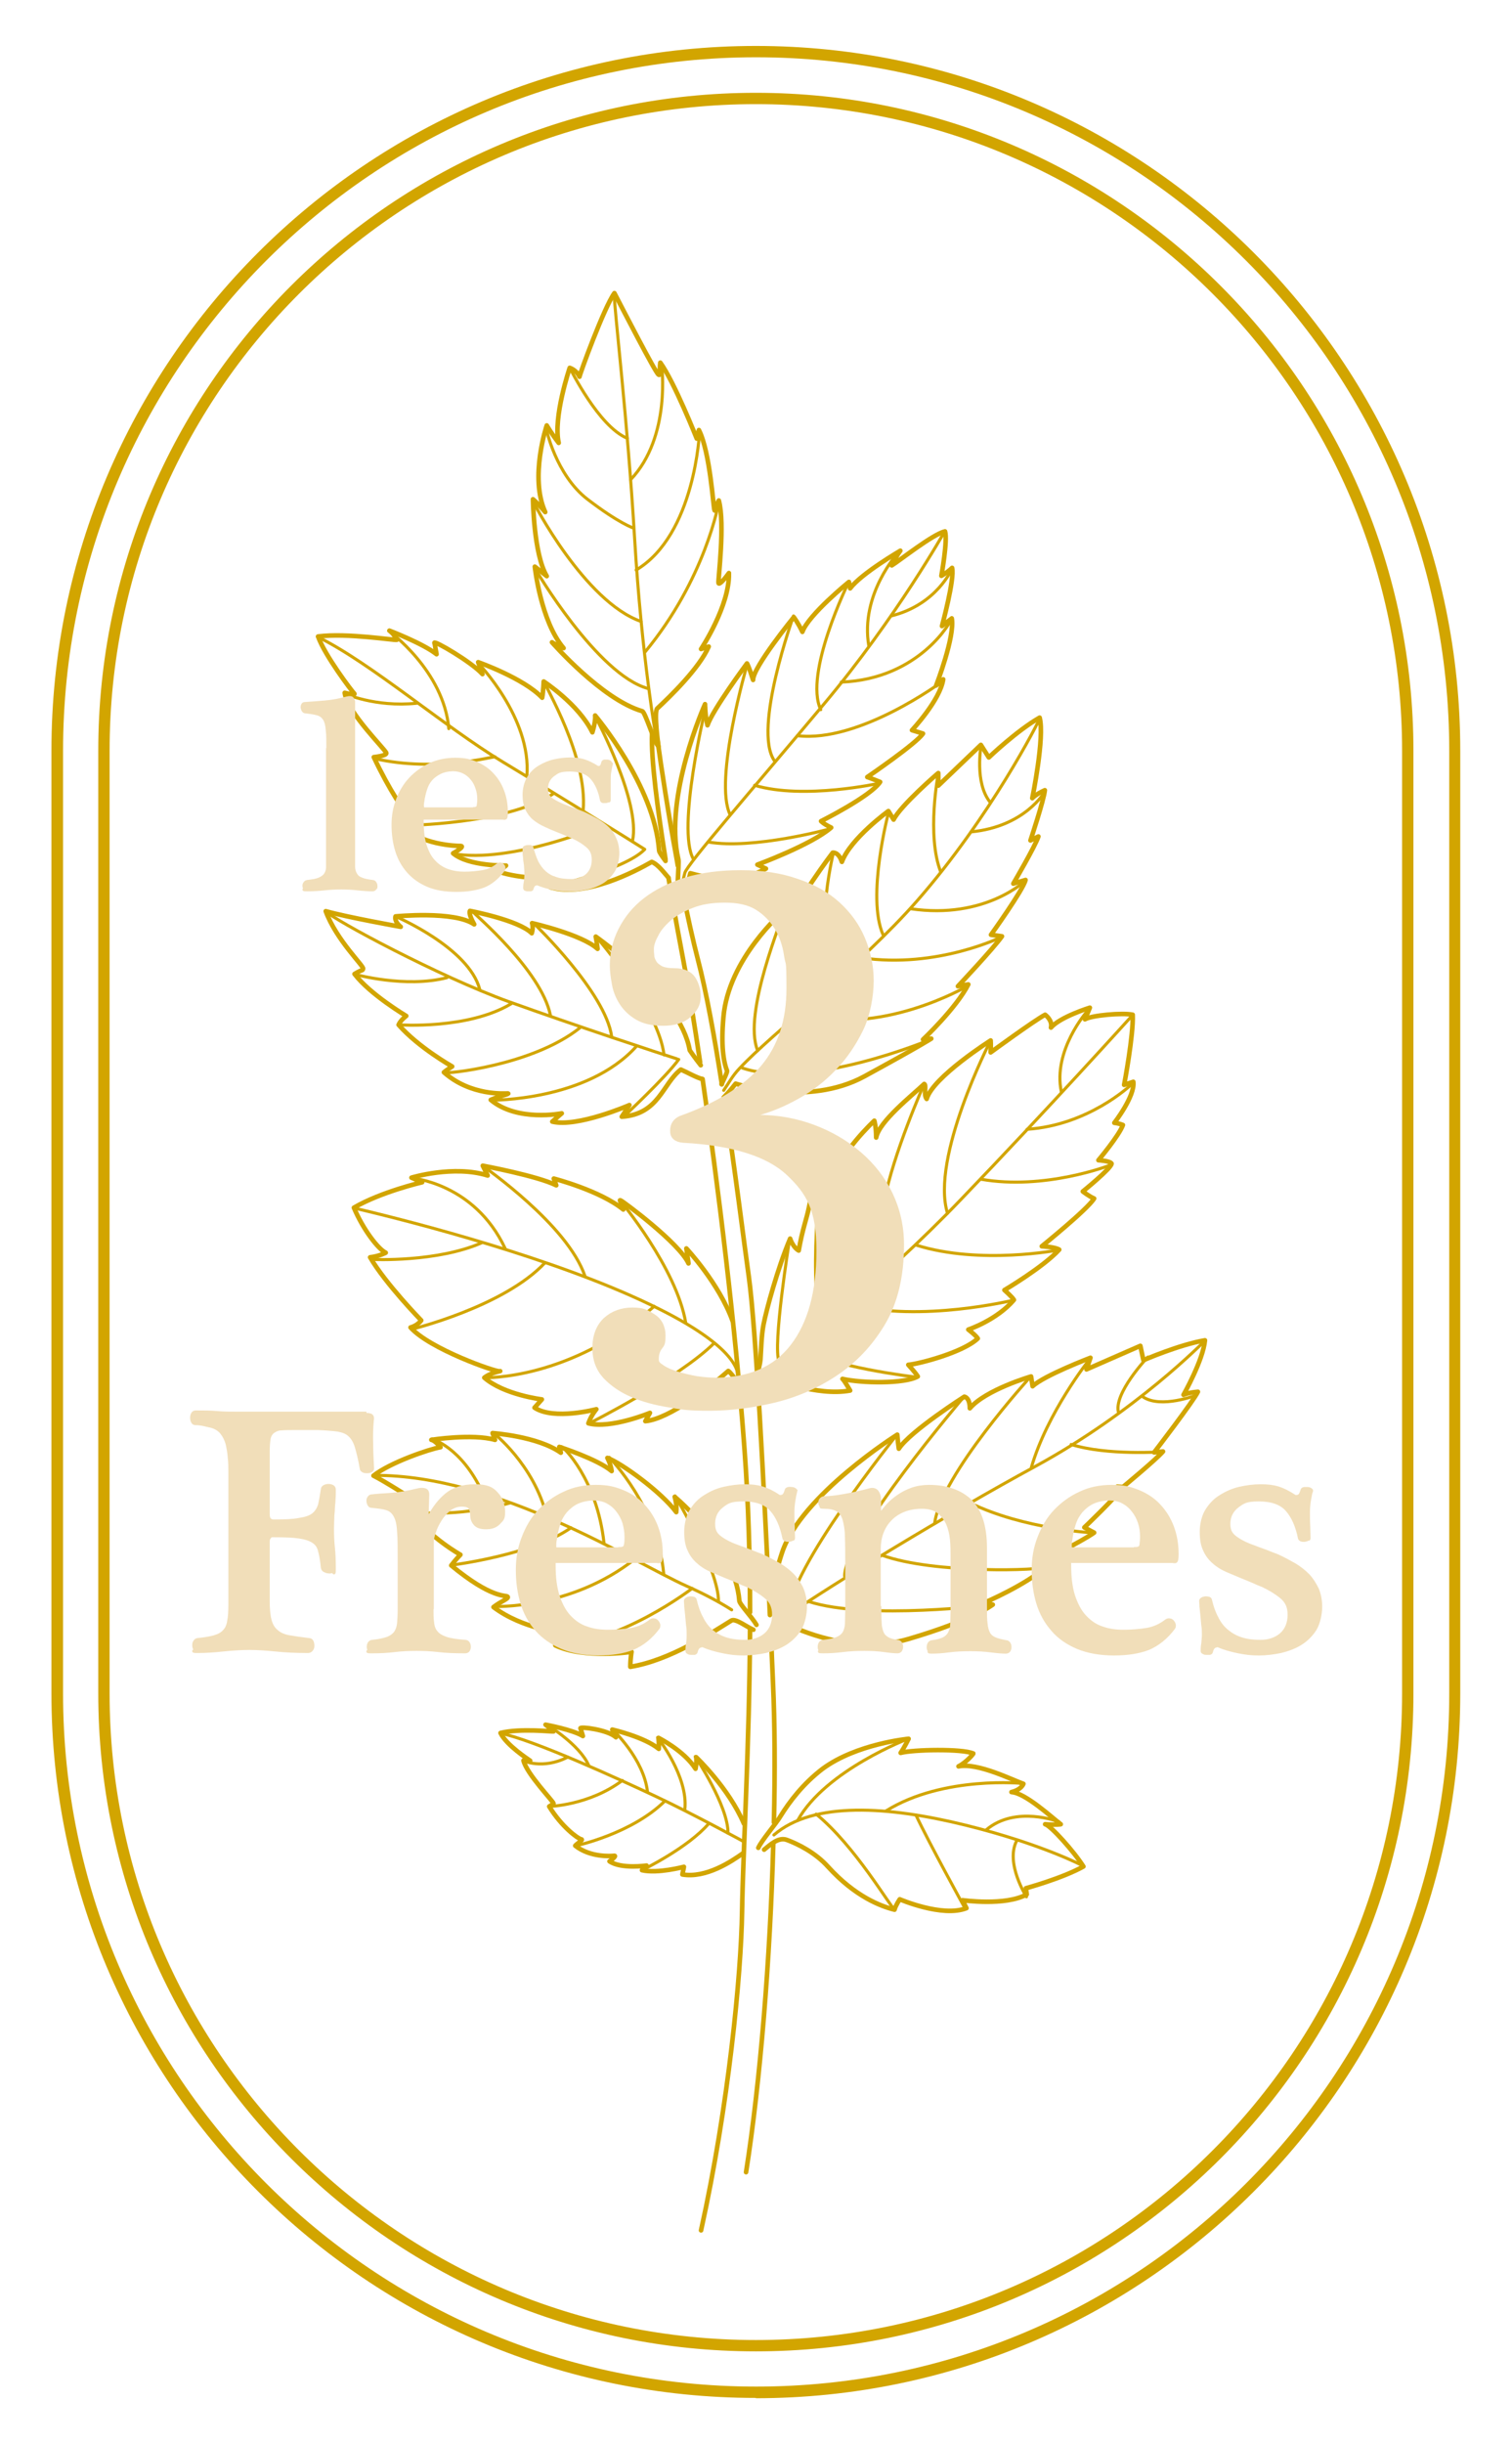 <?xml version="1.0" encoding="UTF-8"?><svg id="Calque_1" xmlns="http://www.w3.org/2000/svg" viewBox="0 0 493.9 797.9"><path d="M246.9,782.9c-126.9,0-230.1-103.2-230.1-230.1V245.1C16.8,118.2,120.1,15,246.9,15s230.1,103.2,230.1,230.1v307.8c0,126.9-103.2,230.1-230.1,230.1ZM246.9,18.7C122.1,18.7,20.6,120.3,20.6,245.1v307.8c0,124.8,101.5,226.3,226.4,226.3s226.4-101.5,226.4-226.3V245.1c0-124.8-101.5-226.4-226.4-226.4ZM246.9,767.7c-118.5,0-214.8-96.4-214.8-214.8V245.1c0-118.5,96.4-214.8,214.8-214.8s214.8,96.4,214.8,214.8v307.8c0,118.5-96.4,214.8-214.8,214.8ZM246.9,34c-116.4,0-211.1,94.7-211.1,211.1v307.8c0,116.4,94.7,211.1,211.1,211.1s211.1-94.7,211.1-211.1V245.1c0-116.4-94.7-211.1-211.1-211.1Z" fill="#d2a500"/><path d="M218.4,286.6c-1.3-1.4-3.3-4.3-5.5-5.2-5.6,3.2-21.5,11.6-33.1,8.3.7-1.9.8-2.9.8-2.9,0,0-10.4.3-17.7-2.2l2.4-2s-12.2.3-17.3-4c.9-.5,3.9-2.3,2.5-2.4-1.5,0-13.2-.3-19.6-6.9,1.2-1,4.5-2.4,3.1-2.7-1.4-.4-7-9-11.9-19.4,0,0,4.1-.4,4.1-1.3,0-.9-12.8-13.3-13.6-19.7,1,.3,3.7.8,3.1.2-.6-.5-9.7-12.5-11.8-18.6,9.6-1.2,24.9,1.3,25.7,1.1-1-2.1-2.4-3-2.4-3,0,0,11,4.2,15.4,7.7-.7-3.7-.4-2.7-.7-3.7-.3-1,12.1,6.2,15.7,10.2l-1.4-3.9s14.8,5.2,20.9,11.6c.4-2.3.5-5.3.5-5.3,0,0,11.4,7.4,15.9,16.6,1.2-4,.9-5.5.9-5.5,0,0,19.4,22.9,20.9,44.1,0,.5,1,1.9,2.1,3.4" fill="none" stroke="#d2a500" stroke-linecap="round" stroke-linejoin="round" stroke-width="1.5"/><path d="M242.8,605c-3.9,2.8-12.2,8.3-19.9,7,.3-1.3.5-2.5.5-2.5,0,0-8.6,2.3-13.7,1.1l1.5-1.5s-8.3,1.2-12.1-1.4c.6-.4,2.5-1.9,1.5-1.8-1,.1-7.8.6-12.7-3.3.7-.8,2.9-2,1.9-2.1-1-.2-6.3-4-10.4-10.7,1.4-1,1.4-.4,1.4-1,0-.6-8.8-9.7-9.8-14,.7,0,2.6.2,2.1,0-.4-.3-7.7-5-9.6-9,6.5-1.6,16.8-.4,17.3-.5-.9-.9-2.6-2.2-2.6-2.2,0,0,8.8,1.6,12.2,3.7-.8-2.5-.5-1.8-.8-2.5-.3-.7,8.9.4,11.6,2.9l-1.2-2.5s10.5,2.4,15.2,6.3c.1-1.6-.1-3.6-.1-3.6,0,0,8.4,4.2,12.1,10.1.5-2.8.2-3.8.2-3.8,0,0,10.6,10,15.6,21.7" fill="none" stroke="#d2a500" stroke-linecap="round" stroke-linejoin="round" stroke-width="1.5"/><path d="M252.3,536.3c1.3-1.7,3-3.8,5-5.9,6.7,3.2,23.2,9.5,39.5,4.7,21.1-6.2,27.5-11.2,27.5-11.2l-2.6-.7s13.8-5.9,20.1-11.8l-3.5-.6s15.1-7.5,19.1-10.4l-3.2-1.7s10.8-10.3,12.6-13.2c-4.1-.3,0,0,0,0,0,0,11-9.1,13.1-11.6l-2.9.3s12.9-16.8,14.3-19.8c-3.4.3-4.7,1-4.7,1,0,0,6.4-11.3,7-17.8-8.4,1.4-20.1,6.5-20.1,6.5l-1-4.7c-3.2,1.4-17.6,7.7-17.6,7.7l1.3-3.8s-15.2,5.8-18.9,9.3l-.5-3.2s-14.8,4.3-20,10.4c0-3.6-1.8-3.8-1.8-3.8,0,0-17.7,11.3-21.4,17-.4-2.9-.5-4.6-.5-4.6,0,0-31.3,19.7-37.6,38.4-3.3,9.9-3.5,15.5-2.9,18.5-.2.4-.5,1-.8,1.6" fill="none" stroke="#d2a500" stroke-linecap="round" stroke-linejoin="round" stroke-width="1.5"/><path d="M236.4,358.3c1.9-1.9,3.9-4.5,3.9-4.5,0,0,23.4,7.8,42.1-2.4,18.7-10.2,21.8-12.3,21.8-12.3l-2.7.3s10.9-10.3,14.8-18l-3.4.6s11.5-12.2,14.4-16.3l-3.6-.5s10.5-14.6,11.3-17.9l-4,1.2s7.2-12.3,8.2-15.4l-2.6,1.3s4.4-13.2,4.7-16.4c-3.1,1.4-4.1,2.6-4.1,2.6,0,0,4.1-19.9,2.4-26.3-7.4,4.2-16.6,13-16.6,13l-2.6-4.1c-2.5,2.4-13.9,13.3-13.9,13.3v-4.1c-.1,0-12.4,10.7-14.6,15.2l-1.7-2.8s-12.4,9-15.2,16.6c-1.1-3.4-3-3-3-3,0,0-12.7,16.7-14.2,23.3-1.3-2.6-2-4.1-2-4.1,0,0-17.9,15.3-19.5,34.6-.8,9.1,0,14.4,1.2,17.4.1.4-.8,2.3-1.8,4.4" fill="none" stroke="#d2a500" stroke-linecap="round" stroke-linejoin="round" stroke-width="1.5"/><path d="M249.6,603.9c1.9-1.5,4.6-4.2,7.4-3.2,3.5,1.3,9.3,4.1,13.5,8.8,8.9,9.8,17.3,12.9,21.7,14,.3-1.3,1.7-3.4,1.7-3.4,0,0,13.9,6,21.8,2.9l-1.3-2.6s14,2,21-1.9l-.3-2s11.8-3.2,18.8-7.1c-3-4.8-10.7-13.4-12.5-13.8,3.3.3,5.1,0,5.1,0-2.8-2.1-11.5-10.2-16.1-10.5,3.3-.8,3.9-2.7,3.9-2.7-3.3-1.1-14.9-7-21.2-5.7,2.6-1.3,5.2-4.4,4.8-4.2-3.6-1.6-19.6-1.3-23.7-.2,1.3-1.9,2.6-4.6,2.6-4.6,0,0-17,1.6-28.1,9.8-6.3,4.8-10.8,10.7-13.7,15.4-1.6,2.7-6.1,7.8-7.3,10.4" fill="none" stroke="#d2a500" stroke-linecap="round" stroke-linejoin="round" stroke-width="1.5"/><path d="M240.9,451.2c-1.1-1.5-2.2-3-3-3.6-5.8,5.2-19.3,15.7-27.1,16.4l1.5-2.7s-12.8,5.3-20.1,3.4c1-2.8,2.6-4.6,2.6-4.6,0,0-13.8,3.7-20.2-.5l2.4-2.7s-12.4-1.5-18.8-7.1c2.1-1.7,6.1-2.3,5-2.1-1.2.3-22.9-7.3-29.1-14.3,2.3-.6,3.5-2.3,3.5-2.3,0,0-11.7-12-16.7-20.6,3.2-.4,5.1-1.5,5.1-1.5-2.5-1.2-7.4-7.6-10.4-14.7,8.9-5.2,22.3-8.3,22.3-8.3l-3.5-1.5s13.8-4.2,24.9-.7l-1.6-3.2s17.8,3.3,24,6.4l-.8-2.2s15.1,3.9,22.7,10.1c-.9-3-1.4-3.1-.9-3,.5.1,19.2,13.9,22.2,20.6l-.7-4.9s10.7,11.4,15.1,23.7" fill="none" stroke="#d2a500" stroke-linecap="round" stroke-linejoin="round" stroke-width="1.5"/><path d="M245,531.9c-.2,38.1-2.3,72.6-2.6,92.2-.3,20.6-4.4,63.4-13.4,104.1" fill="none" stroke="#d2a500" stroke-linecap="round" stroke-linejoin="round" stroke-width="1.5"/><path d="M229.5,352.3c4.9,33.5,10.8,81.3,13.7,121,1.3,17.7,1.8,35.7,1.8,53.1" fill="none" stroke="#d2a500" stroke-linecap="round" stroke-linejoin="round" stroke-width="1.5"/><path d="M218.4,286.8c1.9,11.5,4,22.4,5.4,29.9,1.2,6.3,2.9,16.8,4.9,30.1" fill="none" stroke="#d2a500" stroke-linecap="round" stroke-linejoin="round" stroke-width="1.5"/><path d="M213,239.5c-.4,8.2,1.8,24.7,4.4,41.1" fill="none" stroke="#d2a500" stroke-linecap="round" stroke-linejoin="round" stroke-width="1.5"/><path d="M221.4,282.6c-.1-.6-.2-1.2-.3-1.8-2.8-15.3-5.1-30.1-6.3-39" fill="none" stroke="#d2a500" stroke-linecap="round" stroke-linejoin="round" stroke-width="1.5"/><path d="M235.8,354c-2.4-15.4-5.1-30.3-7.8-40.6-1.7-6.6-3.4-14.2-4.9-21.9" fill="none" stroke="#d2a500" stroke-linecap="round" stroke-linejoin="round" stroke-width="1.5"/><path d="M251.5,527.3c-2-42.9-4.6-93.8-6.9-110.5-1.6-11.3-4.5-35.1-8.1-58.4" fill="none" stroke="#d2a500" stroke-linecap="round" stroke-linejoin="round" stroke-width="1.5"/><path d="M252.8,595c.4-16.5.3-32.2-.3-45.7-.2-3.7-.3-7.6-.5-11.6" fill="none" stroke="#d2a500" stroke-linecap="round" stroke-linejoin="round" stroke-width="1.5"/><path d="M243.7,709.2c4.6-29.1,7.9-69.8,8.9-107.3" fill="none" stroke="#d2a500" stroke-linecap="round" stroke-linejoin="round" stroke-width="1.5"/><path d="M229.4,352.3c-2-.5-4.9-2.2-7-3.1-6,4.6-7.1,14.6-19.3,15.4l2.5-3.8s-17,7.4-25.2,5.4c1.9-1.7,3.1-2.7,3.1-2.7,0,0-14.5,2.9-23.2-4.4,2.6-1.2,6.5-2,5.6-2.1-.9,0-12.1.9-20.9-6.9.8-.7,2.7-1.9,2.7-1.9,0,0-11-6.2-17.5-13.6.6-1.5,2.5-2.9,2.5-2.9,0,0-11.8-7-16.9-13.7,2.8-1.7,2.5-.9,2.8-1.7.4-.8-8.7-9.3-12.2-18.8,7.1,2,24.5,5.1,24.5,5.1-2.3-1.9-1.7-3.4-1.7-3.4,0,0,19.2-1.9,25.7,2.6-2-3.5-1.4-4.4-1.4-4.4,0,0,15.9,3,20.2,7.3.6-2.1.1-3.3.1-3.3,0,0,16.3,3.7,21.4,8.4-.3-2.5-.6-4-.6-4,0,0,27.6,19.2,30.7,37.1,0,0,1.6,2.4,3.6,4.9" fill="none" stroke="#d2a500" stroke-linecap="round" stroke-linejoin="round" stroke-width="1.5"/><path d="M221.8,293.2c1.6,1,3.7-8.1,3.7-8.1,4.8,1.4,15.6,3.6,24.7-1.5l-2.8-1.3s17.7-6.5,24.1-12.1c-2.5-1.2-3.3-2.1-3.3-2.1,0,0,16.2-8.1,19.3-12.8-2.7-1.1-4.2-1.6-4.2-1.6,0,0,16-10.9,18.2-14.2l-3.6-1.1s9.2-9.8,10.2-16.6l-2.3,2s6.2-16,5.1-21.9l-3.2,2.5s4.2-15.4,3.3-19c-1.5,1.5-3.5,2.6-3.5,2.6,0,0,2.1-11.5,1.2-14.5-3.9.8-15.2,9.8-17.4,11.1,1.6-3.3,2.8-4.8,2.8-4.8,0,0-12.7,7.4-16.4,12.3l-.4-2.1s-13.2,10.7-15.2,16.3c-1.3-2.8-2.8-4.8-2.8-4.8,0,0-13.4,16.4-13.3,20.5-1.4-4.5-2-5.4-2-5.4,0,0-11.2,15.1-12.9,20.2-.8-3.4-.8-6.9-.8-6.9,0,0-13.6,30.2-8.7,50.7.3,1.4-.8,12.5.1,13Z" fill="none" stroke="#d2a500" stroke-linecap="round" stroke-linejoin="round" stroke-width="1.5"/><path d="M215.1,243.8s-1.6-11.5-.4-12.5c4.1-3.8,13.8-13.2,16.8-20.2l-2.5.8s9.4-14.1,9.1-24.8c-1.8,2.5-3.3,4-3.4,3.2-.2-.8,2.2-19.3.1-26.9-1,1.8-1,3.8-1.4,3.2-.4-.7-1.4-18.9-5.1-26.2l-.7,2.8s-7.3-18.4-11.9-24.8c-.4,2.3.3,4.5-.6,3.9-1-.6-11.8-21.6-14.4-26.6-3.4,4.7-11.3,26.4-11.4,27.3-1.1-2.3-3.2-2.9-3.2-2.9,0,0-5.5,16.2-3.6,24.5-2.4-3.1-3.9-5.7-3.9-5.7,0,0-5.7,16.9-.5,28.3-2.7-3.2-4-4.2-4-4.2,0,0,.2,17.9,4.5,25.1l-3.9-3.1s1.9,17.8,9.4,26.6c-1.4-.4-3.8-1.9-3.8-1.9,0,0,16.3,18.7,29.5,22.5,1,.3,4.3,11.3,5.3,11.4Z" fill="none" stroke="#d2a500" stroke-linecap="round" stroke-linejoin="round" stroke-width="1.5"/><path d="M246.1,532.1c-2.2-.9-5.8-3.8-7.2-3-6.3,3.9-20,13-33,15.1,0-2.7.4-4.9.4-4.9,0,0-15.4,2.4-24.9-2.1,1.2-2.9,2.4-4.1,2.4-4.1,0,0-13.1-1.2-22.6-8.4,2.4-1.9,5.2-2.8,4.6-3.4-.6-.6-5.1.8-18.4-10.2,1.4-1.9,3-3.5,3-3.5,0,0-9.9-5.5-16.1-13.8.8-2,2.7-2.9,2.7-2.9,0,0-11.1-7.2-15-9.1,5.4-4.3,18.3-8.7,21.9-9.3-2-2.4-3-2.4-3-2.4,0,0,13.4-2.1,20.8,0l-.8-2.2s14.7,1,22.3,6.4l-.5-1.9s12.5,4,17.1,7.9c-.3-2.3-1.4-4.3-1.4-4.3,4.5,1.6,17.6,11.1,22.5,17.7.3-2.4-.5-5-.5-5,0,0,19.7,16.2,21.1,33.9,0,1.1,4.1,5.3,5.6,7.9" fill="none" stroke="#d2a500" stroke-linecap="round" stroke-linejoin="round" stroke-width="1.5"/><path d="M252.3,450s14.4,6,25.4,4c-.3-.5-1.9-3.3-2.5-3.8,6.1,1.4,20.2,1.7,24.6-.8-.8-1.3-3.1-3.8-3.1-3.8,3.6-.3,18-4.1,22.7-8.6-.7-1.1-3.1-2.9-3.1-2.9,0,0,9.3-3.1,14.9-9.7-.5-.9-3.1-3.2-3.1-3.2,0,0,12.7-7.5,17.9-13.2-1.4-.9-5.7-1.1-5.7-1.1,0,0,15-12.1,17.1-15.6-1.5-.6-3.7-2.3-3.7-2.3,0,0,9.4-7.6,9.4-9.1-.5-.9-4.3-1.1-4.3-1.1,0,0,6.8-8.1,8-11.5-1.5-.6-2.8-.7-2.8-.7,0,0,6.8-8.7,6.2-13.4l-3,1s3.1-16.3,2.8-22.9c-3.4-.7-13.5.2-15.6,1.5,1-2.3,1.6-3.8,1.6-3.8,0,0-9.7,3-12.7,6.5.6-2.4-1.9-4.2-1.9-4.2-3.6,1.9-17.8,12.3-17.8,12.3.1-2.7,0-3.9,0-3.9,0,0-18.9,12-20.9,19.1-1.1-1.4,0-4.5-.8-4.9-4,3.8-14.7,12.2-15.7,17.5,0-3.5-.6-5.5-.6-5.5,0,0-11.7,10.9-13.1,19,0,0-2.1-2.5-3.9-4.8-1.1,1.6-3.4,9.3-4.4,14.3-.7,3.5-2.1,7-3.3,13.9-2-1.2-2.8-3.9-2.8-3.9-4.1,9.7-7.8,23.4-8.7,28.1-.7,3.5-.8,8.9-1,11.5-.2,2.3-2.5,9.4-1.8,10.8,1.5,1.7,5.9-4.9,5.9-4.9Z" fill="none" stroke="#d2a500" stroke-linecap="round" stroke-linejoin="round" stroke-width="1.5"/><path d="M339.7,234.4c-.2.9-16.2,32.4-40.2,59.8-18.5,21.1-47.3,43.2-58,54.7-2.3,2.4-3.7,5.1-5.1,7.1" fill="none" stroke="#d2a500" stroke-linecap="round" stroke-linejoin="round"/><path d="M335.1,287.4s-13.2,12.9-37.6,9.3" fill="none" stroke="#d2a500" stroke-linecap="round" stroke-linejoin="round"/><path d="M341.2,258.6s-6.4,11.3-24,13" fill="none" stroke="#d2a500" stroke-linecap="round" stroke-linejoin="round"/><path d="M320.5,243.3s-2.3,12.3,3,18.7" fill="none" stroke="#d2a500" stroke-linecap="round" stroke-linejoin="round"/><path d="M306.5,252.5s-3.9,20.2.8,32.2" fill="none" stroke="#d2a500" stroke-linecap="round" stroke-linejoin="round"/><path d="M290.3,265s-7.4,27.9-1.8,40.3" fill="none" stroke="#d2a500" stroke-linecap="round" stroke-linejoin="round"/><path d="M327.4,305.8s-21.3,10.6-46.1,6.9" fill="none" stroke="#d2a500" stroke-linecap="round" stroke-linejoin="round"/><path d="M272.2,278.6s-7.8,31.3,2.9,39.5" fill="none" stroke="#d2a500" stroke-linecap="round" stroke-linejoin="round"/><path d="M315.9,322s-28.7,16.8-54.8,8.9" fill="none" stroke="#d2a500" stroke-linecap="round" stroke-linejoin="round"/><path d="M255.9,297.8c.3.9-13.5,33-8.4,45.2" fill="none" stroke="#d2a500" stroke-linecap="round" stroke-linejoin="round"/><path d="M304.3,339.2c-.9.5-40.3,16.8-61.8,9.5" fill="none" stroke="#d2a500" stroke-linecap="round" stroke-linejoin="round"/><path d="M308.7,173.3s-15.7,28.1-39.5,56.5c-23.8,28.4-44.6,52.2-45.5,55.2-.8,3-1.9,8.3-1.9,8.3" fill="none" stroke="#d2a500" stroke-linecap="round" stroke-linejoin="round"/><path d="M310.9,201.7c.2.7-10.4,20-36.1,21" fill="none" stroke="#d2a500" stroke-linecap="round" stroke-linejoin="round"/><path d="M311,185.6s-4.9,11.8-19.9,15.5" fill="none" stroke="#d2a500" stroke-linecap="round" stroke-linejoin="round"/><path d="M293.5,180.3c-.2.2-12.6,13.8-9.7,30.6" fill="none" stroke="#d2a500" stroke-linecap="round" stroke-linejoin="round"/><path d="M277.2,190.1s-14.7,29.8-9.1,41.6" fill="none" stroke="#d2a500" stroke-linecap="round" stroke-linejoin="round"/><path d="M307.8,222.5s-27,20.1-47.3,17.7" fill="none" stroke="#d2a500" stroke-linecap="round" stroke-linejoin="round"/><path d="M259.2,201.1s-13.3,36.8-6.3,47.2" fill="none" stroke="#d2a500" stroke-linecap="round" stroke-linejoin="round"/><path d="M287.4,255.7s-24.8,5.5-40.9.7" fill="none" stroke="#d2a500" stroke-linecap="round" stroke-linejoin="round"/><path d="M244.1,216.8s-11.1,37.9-5.6,49.2" fill="none" stroke="#d2a500" stroke-linecap="round" stroke-linejoin="round"/><path d="M271.2,270.6s-25.2,6.9-39.9,4.3" fill="none" stroke="#d2a500" stroke-linecap="round" stroke-linejoin="round"/><path d="M230.5,231s-9.6,39.6-4,49.5" fill="none" stroke="#d2a500" stroke-linecap="round" stroke-linejoin="round"/><path d="M210.6,277.3c-5.2-3.3-27.9-17.4-46.3-28.5-19.1-11.5-43.2-32.4-60.6-40.9" fill="none" stroke="#d2a500" stroke-linecap="round" stroke-linejoin="round"/><path d="M127,206s18,13,19.6,31.9" fill="none" stroke="#d2a500" stroke-linecap="round" stroke-linejoin="round"/><path d="M112.5,226.4s10,4.6,23.6,3.2" fill="none" stroke="#d2a500" stroke-linecap="round" stroke-linejoin="round"/><path d="M161.7,247.1c-.5-.2-19.3,5.1-39.2.6" fill="none" stroke="#d2a500" stroke-linecap="round" stroke-linejoin="round"/><path d="M156.1,216.4s17.6,18,16,37" fill="none" stroke="#d2a500" stroke-linecap="round" stroke-linejoin="round"/><path d="M132.4,269.5s32.7-.3,48.1-10.2" fill="none" stroke="#d2a500" stroke-linecap="round" stroke-linejoin="round"/><path d="M178.1,223.2c-.3.5,13.9,23.8,12.4,41.4" fill="none" stroke="#d2a500" stroke-linecap="round" stroke-linejoin="round"/><path d="M197.1,269.1c-.2.5-30.3,13-49.2,9.6" fill="none" stroke="#d2a500" stroke-linecap="round" stroke-linejoin="round"/><path d="M194.7,234.4s14.7,27.5,11.9,40.2" fill="none" stroke="#d2a500" stroke-linecap="round" stroke-linejoin="round"/><path d="M179.8,289.6s24.1-5.6,30.6-12.1" fill="none" stroke="#d2a500" stroke-linecap="round" stroke-linejoin="round"/><path d="M221.1,345.7c-5.7-1.8-33.3-10.9-55-18.7-22.7-8.2-56.9-26.6-59.6-29.4" fill="none" stroke="#d2a500" stroke-linecap="round" stroke-linejoin="round"/><path d="M115.9,318.1s16.5,4.6,30.1,1.1" fill="none" stroke="#d2a500" stroke-linecap="round" stroke-linejoin="round"/><path d="M129.4,299.3s23.7,10.1,27.3,23.7" fill="none" stroke="#d2a500" stroke-linecap="round" stroke-linejoin="round"/><path d="M130.4,334.6s22.5,1.6,36.6-6.9" fill="none" stroke="#d2a500" stroke-linecap="round" stroke-linejoin="round"/><path d="M154.5,297.7c.1.5,22.3,19,25.3,33.8" fill="none" stroke="#d2a500" stroke-linecap="round" stroke-linejoin="round"/><path d="M145.1,350.2c.3.5,28.7-2.2,44.3-14.6" fill="none" stroke="#d2a500" stroke-linecap="round" stroke-linejoin="round"/><path d="M174.6,301.7s23.2,22.3,25.2,36.7" fill="none" stroke="#d2a500" stroke-linecap="round" stroke-linejoin="round"/><path d="M160.4,359.2s31.3.4,47.5-17.6" fill="none" stroke="#d2a500" stroke-linecap="round" stroke-linejoin="round"/><path d="M194.7,305.7c.6.9,20.4,23.6,22.2,38.7" fill="none" stroke="#d2a500" stroke-linecap="round" stroke-linejoin="round"/><path d="M203.7,364.6s13.9-13,18-18.7" fill="none" stroke="#d2a500" stroke-linecap="round" stroke-linejoin="round"/><path d="M241.2,448.9c-.7.2,2-8.3-29.1-23.1-31.1-14.9-75.7-26.5-96.5-31.4" fill="none" stroke="#d2a500" stroke-linecap="round" stroke-linejoin="round"/><path d="M134.3,384.6s20.6,1.5,30.7,23" fill="none" stroke="#d2a500" stroke-linecap="round" stroke-linejoin="round"/><path d="M121.7,411.2s21.1,1,35.8-5.5" fill="none" stroke="#d2a500" stroke-linecap="round" stroke-linejoin="round"/><path d="M134.4,434s30.1-7.3,43.6-21.7" fill="none" stroke="#d2a500" stroke-linecap="round" stroke-linejoin="round"/><path d="M158,380.8c.1.3,27.4,19,33.1,35.9" fill="none" stroke="#d2a500" stroke-linecap="round" stroke-linejoin="round"/><path d="M158.3,449.8s27.8.9,55.4-23.3" fill="none" stroke="#d2a500" stroke-linecap="round" stroke-linejoin="round"/><path d="M202.6,392s18.4,22,21.4,39.9" fill="none" stroke="#d2a500" stroke-linecap="round" stroke-linejoin="round"/><path d="M192.3,464.8s29.3-14.7,41-26.3" fill="none" stroke="#d2a500" stroke-linecap="round" stroke-linejoin="round"/><path d="M214.5,242.1s-4.9-27.5-7.2-66.3c-2.3-38.8-6.7-75.2-6.7-80.2" fill="none" stroke="#d2a500" stroke-linecap="round" stroke-linejoin="round"/><path d="M216.1,118.9s3.3,23.6-10.1,37.7" fill="none" stroke="#d2a500" stroke-linecap="round" stroke-linejoin="round"/><path d="M186.1,120.1c.3.4,9.4,19.1,18.8,23" fill="none" stroke="#d2a500" stroke-linecap="round" stroke-linejoin="round"/><path d="M178.5,139.7c-.3,0,3.1,15.4,13.4,23.3,10.3,7.9,15,9.4,15,9.4" fill="none" stroke="#d2a500" stroke-linecap="round" stroke-linejoin="round"/><path d="M228.5,141s-1.4,33.6-20.7,45.1" fill="none" stroke="#d2a500" stroke-linecap="round" stroke-linejoin="round"/><path d="M174.1,163.5c-.1.3,16.9,33,35.3,39.4" fill="none" stroke="#d2a500" stroke-linecap="round" stroke-linejoin="round"/><path d="M234.8,164s-4.3,25-24.2,49" fill="none" stroke="#d2a500" stroke-linecap="round" stroke-linejoin="round"/><path d="M174.8,185.6c-.1.1,20.4,34.8,36.9,39.2" fill="none" stroke="#d2a500" stroke-linecap="round" stroke-linejoin="round"/><path d="M239,525.6c-3.6-2.3-8.5-5-14.8-7.8-17.2-7.7-61.7-36.4-102-36.1" fill="none" stroke="#d2a500" stroke-linecap="round" stroke-linejoin="round"/><path d="M220.5,488.4c.5.7,14.3,24.2,14.2,34.5" fill="none" stroke="#d2a500" stroke-linecap="round" stroke-linejoin="round"/><path d="M226.1,518.6s-23.5,18.1-44.7,18.5" fill="none" stroke="#d2a500" stroke-linecap="round" stroke-linejoin="round"/><path d="M199,475.8c.5.6,15.8,16.1,17.8,38" fill="none" stroke="#d2a500" stroke-linecap="round" stroke-linejoin="round"/><path d="M161.2,524.5s25.2,1.1,46.2-15.5" fill="none" stroke="#d2a500" stroke-linecap="round" stroke-linejoin="round"/><path d="M183.4,472.3c.5,0,11.6,10.5,13.9,31.5" fill="none" stroke="#d2a500" stroke-linecap="round" stroke-linejoin="round"/><path d="M147.5,511s26.5-3.3,39-12.2" fill="none" stroke="#d2a500" stroke-linecap="round" stroke-linejoin="round"/><path d="M161,467.7s13.4,10.3,17.6,27.4" fill="none" stroke="#d2a500" stroke-linecap="round" stroke-linejoin="round"/><path d="M134.5,493.6s14.2,2.1,32.1-2.9" fill="none" stroke="#d2a500" stroke-linecap="round" stroke-linejoin="round"/><path d="M141.1,469.8s9.6,2.7,16.4,17.3" fill="none" stroke="#d2a500" stroke-linecap="round" stroke-linejoin="round"/><path d="M243,601.3s-16.7-9.1-28.6-14.7c-11.9-5.6-40-18.5-50.9-20.7" fill="none" stroke="#d2a500" stroke-linecap="round" stroke-linejoin="round"/><path d="M178.6,563.1s10.7,6.4,13.7,13.3" fill="none" stroke="#d2a500" stroke-linecap="round" stroke-linejoin="round"/><path d="M170.8,574.8s6.4,3.1,14.6-1.1" fill="none" stroke="#d2a500" stroke-linecap="round" stroke-linejoin="round"/><path d="M179.3,589.8s13.1-.3,24-8.5" fill="none" stroke="#d2a500" stroke-linecap="round" stroke-linejoin="round"/><path d="M200.1,564.7s10.2,9.5,11.4,20.3" fill="none" stroke="#d2a500" stroke-linecap="round" stroke-linejoin="round"/><path d="M188.2,602.6s18.2-3.9,29-14.6" fill="none" stroke="#d2a500" stroke-linecap="round" stroke-linejoin="round"/><path d="M214.8,567.3s10.1,12.7,8.9,23.5" fill="none" stroke="#d2a500" stroke-linecap="round" stroke-linejoin="round"/><path d="M210.1,610.4s14.6-7.1,21.4-15" fill="none" stroke="#d2a500" stroke-linecap="round" stroke-linejoin="round"/><path d="M227.1,573.5s10.8,16.1,10.7,25" fill="none" stroke="#d2a500" stroke-linecap="round" stroke-linejoin="round"/><path d="M369.9,331.5s-28.3,31.3-55.8,59.9c-27.4,28.6-58.1,52.3-62.3,55.6-2.4,1.8-5.4,8-5.4,8" fill="none" stroke="#d2a500" stroke-linecap="round" stroke-linejoin="round"/><path d="M362.4,380.5s-21.2,8.2-42,4.5" fill="none" stroke="#d2a500" stroke-linecap="round" stroke-linejoin="round"/><path d="M369.2,354.4s-13.7,13-33.7,14.3" fill="none" stroke="#d2a500" stroke-linecap="round" stroke-linejoin="round"/><path d="M323.5,339.9s-19.6,38.1-14,56.2" fill="none" stroke="#d2a500" stroke-linecap="round" stroke-linejoin="round"/><path d="M345.9,408.1s-25.7,5-46.7-1.6" fill="none" stroke="#d2a500" stroke-linecap="round" stroke-linejoin="round"/><path d="M301.8,354.1s-10.1,22.7-13,38.3c-2.8,15.6-2.2,25.7-2.2,25.7" fill="none" stroke="#d2a500" stroke-linecap="round" stroke-linejoin="round"/><path d="M331,424.5s-30.3,7.4-53.3,1.4" fill="none" stroke="#d2a500" stroke-linecap="round" stroke-linejoin="round"/><path d="M268.4,380.8s-4.9,40.3.6,52.3" fill="none" stroke="#d2a500" stroke-linecap="round" stroke-linejoin="round"/><path d="M299.1,449.6s-28.4-3.3-38.2-9.7" fill="none" stroke="#d2a500" stroke-linecap="round" stroke-linejoin="round"/><path d="M257.8,405.4s-5.5,34.2-3.3,39.2" fill="none" stroke="#d2a500" stroke-linecap="round" stroke-linejoin="round"/><path d="M355.1,330.2s-11.3,12.8-8.4,26.3" fill="none" stroke="#d2a500" stroke-linecap="round" stroke-linejoin="round"/><path d="M393.5,437.8s-22.5,23.1-55.2,40.9c-28.6,15.5-68.4,39.8-80.1,48.1" fill="none" stroke="#d2a500" stroke-linecap="round" stroke-linejoin="round"/><path d="M357.4,500.5s-23.1-1.2-40.7-9.9" fill="none" stroke="#d2a500" stroke-linecap="round" stroke-linejoin="round"/><path d="M336.7,449.4s-29.4,32.2-31.4,48" fill="none" stroke="#d2a500" stroke-linecap="round" stroke-linejoin="round"/><path d="M341.7,511.5c-.9,1.3-36.7,2.4-53.5-3.7" fill="none" stroke="#d2a500" stroke-linecap="round" stroke-linejoin="round"/><path d="M314.9,456s-39.1,45.8-39,58.6" fill="none" stroke="#d2a500" stroke-linecap="round" stroke-linejoin="round"/><path d="M324.3,523.9s-41,5.2-60.1-1" fill="none" stroke="#d2a500" stroke-linecap="round" stroke-linejoin="round"/><path d="M293,468.4s-35.6,44.3-35.3,58.5" fill="none" stroke="#d2a500" stroke-linecap="round" stroke-linejoin="round"/><path d="M355.6,444.2s-13.5,17-18.7,34.9" fill="none" stroke="#d2a500" stroke-linecap="round" stroke-linejoin="round"/><path d="M379.9,474s-18.4,1.3-30-2.4" fill="none" stroke="#d2a500" stroke-linecap="round" stroke-linejoin="round"/><path d="M374.9,443.1s-11.4,12-9.5,18.2" fill="none" stroke="#d2a500" stroke-linecap="round" stroke-linejoin="round"/><path d="M390.8,455.5s-11.5,4.5-17.4.6" fill="none" stroke="#d2a500" stroke-linecap="round" stroke-linejoin="round"/><path d="M354,609.3s-13.5-7.2-38.6-13.4c-25.2-6.2-49.8-7.9-62.6,3.2" fill="none" stroke="#d2a500" stroke-linecap="round" stroke-linejoin="round"/><path d="M315.2,623s-12-21.8-16-30.4" fill="none" stroke="#d2a500" stroke-linecap="round" stroke-linejoin="round"/><path d="M334.4,582.3s-26.2-2.7-44.9,8.9" fill="none" stroke="#d2a500" stroke-linecap="round" stroke-linejoin="round"/><path d="M292.2,623.4c-1.2-.5-12.9-20.8-25.6-31.1" fill="none" stroke="#d2a500" stroke-linecap="round" stroke-linejoin="round"/><path d="M296.9,567.6s-27.2,10.3-36.3,26.7" fill="none" stroke="#d2a500" stroke-linecap="round" stroke-linejoin="round"/><path d="M345.9,594.8s-14.1-5.5-23.7,2.6" fill="none" stroke="#d2a500" stroke-linecap="round" stroke-linejoin="round"/><path d="M335.3,619.3s-7-11-3.2-18.3" fill="none" stroke="#d2a500" stroke-linecap="round" stroke-linejoin="round"/><path d="M119.2,461.8c.6,0,1.2,0,1.8.2.6.2.8.8.6,1.8-.2,2.2-.3,4.8-.2,7.7,0,2.9.2,5.6.3,8,0,.3-.2.6-.5.7-.3.2-.7.3-1.2.3-.5,0-.9,0-1.3-.2-.4-.2-.7-.5-.7-.9-.5-3-1.1-5.3-1.6-7-.5-1.7-1.3-3-2.2-3.8-.9-.9-2.2-1.4-3.9-1.7-1.6-.2-3.8-.4-6.5-.5h-6.9c-2,0-3.6,0-4.8.1-1.2,0-2.1.4-2.8.9-.7.5-1.2,1.3-1.4,2.3-.2,1.1-.3,2.6-.3,4.5v20c0,1.1.2,1.7.6,2,.4.3.8.4,1.2.4,3.5,0,6.3-.1,8.3-.5,2-.3,3.6-.8,4.6-1.6,1-.8,1.7-1.9,2.1-3.2.3-1.3.6-3,.9-5,0-.5.3-.8.7-1,.4-.2.8-.3,1.3-.3s.9.1,1.3.3c.4.2.6.6.6,1,0,1.2,0,2.3-.1,3.3,0,1-.2,1.9-.2,2.9,0,1-.2,1.9-.2,3,0,1-.1,2.2-.1,3.6,0,2.3.1,4.4.3,6.2.2,1.9.3,4.1.3,6.8s-.2.7-.6.9c-.4.2-.8.3-1.3.2-.5,0-.9-.2-1.3-.4-.4-.2-.6-.5-.7-1-.2-2.2-.5-4-.9-5.4-.3-1.4-1-2.4-2.1-3.1-1-.7-2.6-1.2-4.6-1.5-2-.3-4.8-.4-8.3-.4s-.8.1-1.2.4c-.4.3-.6.8-.6,1.7v19.2c0,2.6.2,4.7.6,6.2.4,1.6,1.1,2.8,2.2,3.7,1,.9,2.4,1.5,4.1,1.8,1.7.3,3.8.6,6.3.9.5,0,.9.2,1.1.6.2.4.3.9.3,1.4s-.1.9-.4,1.3c-.3.4-.7.6-1.2.6-4.1,0-7.7-.2-10.6-.5-2.9-.3-5.8-.5-8.5-.5s-5.8.2-8.6.5c-2.8.3-5.6.5-8.2.5s-.8-.2-1-.6c-.2-.4-.4-.8-.4-1.3,0-.5,0-.9.3-1.3.2-.4.6-.7,1.1-.7,2.1-.2,3.9-.5,5.3-.9,1.4-.4,2.5-1,3.2-1.8.8-.8,1.3-1.9,1.5-3.3.3-1.4.4-3.2.4-5.5v-43c0-1.7,0-3.3-.2-4.9-.1-1.6-.4-3.1-.7-4.5-.4-1.4-1-2.6-1.8-3.6-.8-1-1.9-1.7-3.3-2.1-.8-.2-1.7-.4-2.6-.6-.9-.2-1.8-.3-2.6-.3-.5,0-.8-.2-1-.6-.2-.4-.3-.8-.3-1.3s.1-.9.3-1.3c.2-.4.6-.6,1-.6,2.6,0,4.9,0,7,.2,2.1.2,4.5.2,7.2.2h41.1Z" fill="#f1deb9" stroke="#f1deb9" stroke-miterlimit="10"/><path d="M141.1,524.9c0,1.9,0,3.5.2,4.8.1,1.3.5,2.4,1.2,3.2.7.9,1.8,1.5,3.2,2,1.5.5,3.6.8,6.3,1,.5,0,.8.3,1,.6.2.3.3.7.3,1.2s-.1.7-.3,1.1c-.2.3-.6.5-1,.5-3.3,0-6.2-.1-8.7-.4-2.5-.3-4.9-.4-7.2-.4s-4.9.1-7.3.4c-2.4.3-4.8.4-7.3.4s-.7-.2-.9-.5c-.2-.3-.3-.7-.3-1.1s.1-.9.3-1.2c.2-.3.6-.6,1-.6,2.1-.2,3.8-.6,5-1,1.2-.5,2-1.1,2.6-1.9.5-.8.9-1.8,1-3,.1-1.2.2-2.7.2-4.4v-16.7c0-3.7,0-6.7-.2-8.9-.1-2.2-.5-3.9-1.1-5-.6-1.2-1.5-2-2.7-2.4-1.2-.4-2.9-.6-5-.8-.4,0-.7-.2-.9-.6-.2-.4-.3-.8-.3-1.1s0-.8.3-1.1c.2-.4.5-.6,1-.6,1.5-.2,3.6-.3,6.4-.5,2.7-.2,5.5-.7,8.3-1.4,1.1-.3,1.9-.3,2.6-.1s1,.9.9,1.9l-.2,7.3c0,.2,0,.3.1.3,0,0,.2,0,.3-.2,1.6-3.2,3.6-5.8,5.9-7.7,2.3-1.9,5.4-2.9,9.3-2.9s5.6.8,7.1,2.5c1.5,1.6,2.3,3.6,2.3,6s-.5,2.5-1.5,3.6c-1,1.1-2.4,1.6-4.2,1.6s-3-.4-3.7-1.3c-.7-.8-1-1.8-1-2.7s-.2-1.9-.6-2.5c-.4-.6-1.3-.9-2.7-.9s-2.8.5-4,1.4c-1.2,1-2.2,2.1-3,3.4-.8,1.3-1.5,2.6-1.9,4-.5,1.4-.7,2.4-.7,3.2v21.5Z" fill="#f1deb9" stroke="#f1deb9" stroke-miterlimit="10"/><path d="M181.6,509.6c-.4,0-.6.1-.6.4,0,.3,0,.6,0,1,0,4,.4,7.3,1.3,10.1.9,2.7,2.1,5,3.7,6.7,1.6,1.7,3.4,3,5.6,3.7,2.2.8,4.5,1.1,7,1.1s5.1-.2,7.6-.6c2.4-.4,4.5-1.4,6.3-2.8.4-.3.8-.4,1.2-.3.4,0,.8.3,1,.6.3.3.4.7.5,1,0,.4,0,.7-.2,1-2.4,3.2-5.2,5.4-8.3,6.7-3.1,1.2-6.8,1.8-11.3,1.8s-8.5-.7-11.8-2.1c-3.3-1.4-6.1-3.3-8.3-5.8-2.2-2.5-3.8-5.4-4.8-8.7-1-3.3-1.5-6.9-1.5-10.8s.6-7.3,1.9-10.6c1.3-3.4,3-6.3,5.3-8.7,2.3-2.4,5-4.4,8.1-5.8,3.1-1.5,6.6-2.2,10.4-2.2s6.1.6,8.8,1.7c2.6,1.1,4.9,2.6,6.7,4.6,1.8,1.9,3.3,4.3,4.3,7,1,2.7,1.5,5.6,1.5,8.8s-.6,2.4-1.7,2.4h-32.6ZM202.5,505.6c1.1,0,1.7-.4,1.8-1.2.2-.8.2-1.7.2-2.7,0-1.6-.3-3.1-.7-4.6-.5-1.5-1.2-2.8-2.1-3.9-.9-1.2-2-2.1-3.3-2.8-1.3-.7-2.8-1-4.5-1s-3.8.4-5.3,1.1c-1.5.7-2.7,1.7-3.8,2.9-1,1.2-1.8,2.6-2.3,4.2-.5,1.6-.9,3.3-1.1,5-.2.9-.2,1.7-.2,2.2,0,.6.2.9.5.9h20.8Z" fill="#f1deb9" stroke="#f1deb9" stroke-miterlimit="10"/><path d="M259.9,486.9c-.2.8-.4,1.9-.6,3.1-.2,1.2-.3,2.5-.3,3.9s0,3,.1,4.5c0,1.5.1,2.8.1,3.6s-.2.4-.5.6c-.3.2-.6.2-1,.3-.4,0-.7,0-1-.1-.3-.1-.5-.3-.6-.5-.8-4-2.2-7.2-4.1-9.3-1.9-2.2-5-3.3-9.2-3.3s-5.2.7-7,2.1c-1.8,1.4-2.7,3.3-2.7,5.7s.8,3.5,2.3,4.6c1.5,1.1,3.5,2.1,6.1,3,1.1.4,2.3.8,3.8,1.4,1.5.6,2.7,1.1,3.6,1.4,2,.9,3.8,1.9,5.6,2.9,1.7,1,3.2,2.2,4.5,3.5,1.3,1.4,2.3,2.9,3,4.5.7,1.7,1.1,3.6,1.1,5.8s-.6,5.3-1.8,7.3c-1.2,1.9-2.8,3.5-4.7,4.7-1.9,1.2-4.1,2-6.5,2.6-2.4.5-4.8.8-7.2.8s-4.2-.2-6.7-.7c-2.4-.5-4.6-1.1-6.4-1.9-.5-.2-.9,0-1.4.2-.5.3-.8.9-1,1.7,0,.2-.2.4-.5.5-.3,0-.7,0-1.1,0s-.6,0-.9-.2c-.3-.1-.5-.3-.5-.5,0-.6,0-1.5.2-2.5.2-1.1.2-2.1.2-3s0-1.9-.2-3c-.1-1.1-.2-2.2-.3-3.3-.1-1.1-.2-2-.3-2.8,0-.9-.1-1.5-.1-1.8s.2-.5.5-.7c.3-.2.6-.2,1-.3.4,0,.7,0,1.1.1.3.1.6.3.6.6.5,2.2,1.2,4.2,2.1,5.8.8,1.7,1.9,3.1,3.1,4.2,1.3,1.1,2.8,2,4.6,2.6,1.8.6,3.9.9,6.5.9s5-.8,6.7-2.3c1.7-1.5,2.6-3.7,2.6-6.4s-.9-4.4-2.6-5.8c-1.7-1.4-3.7-2.6-6-3.7-1.1-.4-2.2-.9-3.3-1.4-1.1-.5-2.2-.9-3.4-1.4-1.7-.7-3.3-1.4-5-2.1-1.6-.7-3.1-1.6-4.3-2.7-1.3-1.1-2.3-2.4-3-4-.8-1.6-1.1-3.6-1.1-6s.6-5.1,1.8-7c1.2-1.9,2.7-3.5,4.6-4.6,1.9-1.2,3.9-2.1,6.2-2.6,2.3-.5,4.5-.8,6.7-.8s4,.2,5.7.7c1.6.5,3.5,1.4,5.4,2.7.3.2.7.1,1.2,0,.5-.2.9-.8,1.2-1.9,0-.3.3-.5.7-.6s.8,0,1.1,0c.4,0,.7.1,1,.3.3.2.4.3.3.6Z" fill="#f1deb9" stroke="#f1deb9" stroke-miterlimit="10"/><path d="M287.4,524.9c0,1.9,0,3.5.1,4.8,0,1.3.3,2.4.6,3.2.3.9.9,1.5,1.7,2,.8.5,1.9.8,3.4,1,.4,0,.8.3,1,.6.2.3.3.7.3,1.2s-.1.7-.3,1.1c-.2.3-.6.5-1,.5-.8,0-2.2-.1-4.3-.4-2.1-.3-4.3-.4-6.6-.4s-4.8.1-7.1.4c-2.3.3-4.4.4-6.4.4s-.7-.2-.9-.5c-.2-.3-.3-.7-.3-1.1s.1-.9.3-1.2c.2-.3.6-.6,1-.6,1.9-.2,3.4-.5,4.4-.9,1-.4,1.8-1,2.3-1.7.5-.8.8-1.8.9-3,0-1.2.1-2.8.1-4.7v-14.4c0-3.7,0-6.9-.1-9.3,0-2.5-.4-4.4-.8-5.9-.5-1.5-1.2-2.5-2.2-3-1-.6-2.4-.9-4.2-.9s-.8-.2-1.1-.5c-.3-.3-.4-.6-.4-1s.1-.8.4-1.1c.3-.3.6-.5,1.1-.5,1.4,0,3.6-.2,6.3-.7,2.8-.5,5.6-1.1,8.5-1.9,1.1-.3,1.9,0,2.4.6.5.7.8,1.5.8,2.5v4.6c0,.2,0,.3.2.3.1,0,.2,0,.3-.2.5-.8,1.3-1.8,2.2-2.8.9-1,2.1-2,3.4-2.9,1.3-.9,2.8-1.7,4.5-2.3,1.7-.6,3.6-.9,5.6-.9,5.7,0,10.2,1.6,13.5,4.7,3.2,3.2,4.9,8.3,4.9,15.4v19.6c0,2.1,0,3.7.2,5.1.1,1.3.4,2.3.8,3.1.4.8,1.1,1.4,2,1.8.9.4,2.1.7,3.7,1,.5,0,.8.3,1,.6.2.3.3.7.3,1.2s-.1.7-.3,1.1c-.2.3-.6.5-1,.5-1,0-2.6-.1-4.9-.4-2.2-.3-4.5-.4-6.8-.4s-4.8.1-7,.4c-2.2.3-4,.4-5.5.4s-.7-.2-.9-.5c-.2-.3-.3-.7-.3-1.1s.1-.9.3-1.2c.2-.3.6-.6,1-.6,1.7-.2,3-.6,3.8-1,.9-.5,1.5-1.1,1.9-1.9.4-.8.7-1.8.7-3,0-1.2.1-2.7.1-4.4v-17.4c0-1.9,0-3.8-.2-5.7-.2-1.9-.6-3.6-1.3-5.2-.7-1.5-1.7-2.8-3-3.8-1.3-1-3.1-1.5-5.4-1.5s-4.3.4-6,1.1c-1.7.7-3.2,1.7-4.3,2.9-1.2,1.2-2.1,2.7-2.7,4.3-.6,1.6-.9,3.4-.9,5.2v19.3Z" fill="#f1deb9" stroke="#f1deb9" stroke-miterlimit="10"/><path d="M350,509.6c-.4,0-.6.1-.6.4,0,.3,0,.6,0,1,0,4,.4,7.3,1.3,10.1.9,2.7,2.1,5,3.7,6.7,1.6,1.7,3.4,3,5.6,3.7,2.2.8,4.5,1.1,7,1.1s5.1-.2,7.6-.6c2.4-.4,4.5-1.4,6.3-2.8.4-.3.8-.4,1.2-.3.4,0,.8.3,1,.6.3.3.4.7.5,1,0,.4,0,.7-.2,1-2.4,3.2-5.2,5.4-8.2,6.7-3.1,1.2-6.8,1.8-11.3,1.8s-8.5-.7-11.9-2.1c-3.3-1.4-6.1-3.3-8.2-5.8-2.2-2.5-3.8-5.4-4.8-8.7-1-3.3-1.5-6.9-1.5-10.8s.6-7.3,1.9-10.6c1.3-3.4,3-6.3,5.3-8.7,2.3-2.4,5-4.4,8.1-5.8,3.1-1.5,6.6-2.2,10.4-2.2s6.1.6,8.8,1.7c2.6,1.1,4.9,2.6,6.7,4.6,1.8,1.9,3.3,4.3,4.3,7,1,2.7,1.5,5.6,1.5,8.8s-.6,2.4-1.7,2.4h-32.6ZM370.9,505.6c1.1,0,1.7-.4,1.8-1.2.1-.8.2-1.7.2-2.7,0-1.6-.2-3.1-.7-4.6-.5-1.5-1.2-2.8-2.1-3.9-.9-1.2-2-2.1-3.3-2.8-1.3-.7-2.8-1-4.5-1s-3.8.4-5.3,1.1c-1.5.7-2.7,1.7-3.8,2.9-1,1.2-1.8,2.6-2.3,4.2-.5,1.6-.9,3.3-1.1,5-.2.9-.2,1.7-.2,2.2,0,.6.2.9.5.9h20.8Z" fill="#f1deb9" stroke="#f1deb9" stroke-miterlimit="10"/><path d="M428.3,486.9c-.2.8-.4,1.9-.6,3.1-.2,1.2-.3,2.5-.3,3.9s0,3,.1,4.5c0,1.5.1,2.8.1,3.6s-.1.4-.5.6c-.3.2-.6.2-1,.3-.4,0-.7,0-1-.1-.3-.1-.5-.3-.6-.5-.8-4-2.2-7.2-4.1-9.3-1.9-2.2-5-3.3-9.2-3.3s-5.1.7-7,2.1c-1.8,1.4-2.8,3.3-2.8,5.7s.8,3.5,2.3,4.6c1.5,1.1,3.5,2.1,6.1,3,1.1.4,2.3.9,3.8,1.4,1.5.6,2.7,1.1,3.6,1.4,2,.9,3.8,1.9,5.6,2.9,1.7,1,3.2,2.2,4.5,3.5,1.3,1.4,2.2,2.9,3,4.5.7,1.7,1.1,3.6,1.1,5.8s-.6,5.3-1.8,7.3c-1.2,1.9-2.8,3.5-4.7,4.7-1.9,1.2-4.1,2-6.5,2.6-2.4.5-4.8.8-7.2.8s-4.2-.2-6.7-.7c-2.4-.5-4.6-1.1-6.4-1.9-.5-.2-.9,0-1.4.2-.5.3-.8.9-1,1.7,0,.2-.2.4-.5.5-.3,0-.7,0-1.1,0s-.6,0-.9-.2c-.3-.1-.5-.3-.5-.5,0-.6,0-1.5.2-2.5.1-1.1.2-2.1.2-3s0-1.9-.2-3c-.1-1.1-.2-2.2-.3-3.3-.1-1.1-.2-2-.3-2.8,0-.9-.1-1.5-.1-1.8s.2-.5.5-.7c.3-.2.7-.2,1-.3.4,0,.7,0,1.1.1.3.1.6.3.6.6.5,2.2,1.2,4.2,2.1,5.8.8,1.7,1.9,3.1,3.2,4.2,1.3,1.1,2.8,2,4.6,2.6,1.8.6,3.9.9,6.5.9s5-.8,6.7-2.3c1.7-1.5,2.6-3.7,2.6-6.4s-.9-4.4-2.6-5.8c-1.7-1.4-3.7-2.6-6-3.7-1.1-.4-2.2-.9-3.3-1.4-1.1-.5-2.2-.9-3.4-1.4-1.7-.7-3.3-1.4-5-2.1-1.6-.7-3.1-1.6-4.3-2.7-1.3-1.1-2.3-2.4-3-4-.8-1.6-1.1-3.6-1.1-6s.6-5.1,1.8-7c1.2-1.9,2.7-3.5,4.6-4.6,1.9-1.2,4-2.1,6.2-2.6,2.3-.5,4.5-.8,6.8-.8s4,.2,5.7.7c1.6.5,3.4,1.4,5.4,2.7.3.2.7.1,1.2,0,.5-.2.9-.8,1.2-1.9,0-.3.3-.5.7-.6.4,0,.8,0,1.1,0,.4,0,.7.1,1,.3.3.2.4.3.3.6Z" fill="#f1deb9" stroke="#f1deb9" stroke-miterlimit="10"/><path d="M107.1,244.4c0-2.6,0-4.6-.2-6.1-.1-1.5-.4-2.7-.9-3.5-.5-.8-1.2-1.4-2.2-1.7-1-.3-2.3-.5-4.1-.7-.3,0-.5-.2-.7-.5-.2-.3-.2-.6-.3-.9,0-.3,0-.6.2-.9.1-.3.4-.4.8-.4,1.8-.1,4-.3,6.5-.5,2.5-.2,4.9-.7,7.1-1.3.8-.2,1.4-.2,1.7.1.3.3.4.7.5,1v50.2c0,1.5,0,2.7,0,3.8,0,1,.3,1.9.7,2.5.4.7,1,1.2,1.9,1.5.9.4,2.1.6,3.6.8.4,0,.6.2.8.5.2.3.3.6.3,1s0,.6-.3.8c-.2.3-.5.4-.8.4-1.4,0-3-.1-4.8-.3-1.8-.2-3.6-.3-5.4-.3s-3.8.1-5.6.3c-1.8.2-3.7.3-5.6.3s-.5-.1-.7-.4c-.2-.3-.3-.5-.3-.8s0-.7.3-1c.2-.3.4-.4.8-.5,1.7-.2,3-.4,3.9-.8.9-.4,1.6-.9,2-1.5.4-.6.7-1.4.7-2.3,0-.9,0-2.1,0-3.5v-35.2Z" fill="#f1deb9" stroke="#f1deb9" stroke-miterlimit="10"/><path d="M138.4,267.1c-.3,0-.5.1-.5.3,0,.2,0,.5,0,.8,0,3.1.3,5.7,1,7.9.7,2.1,1.6,3.9,2.9,5.2,1.2,1.3,2.7,2.3,4.4,2.9,1.7.6,3.5.9,5.5.9s4-.2,5.9-.5c1.9-.3,3.6-1.1,4.9-2.2.3-.2.6-.3.9-.3.3,0,.6.2.8.4.2.2.4.5.4.8,0,.3,0,.6-.2.8-1.9,2.5-4.1,4.3-6.4,5.2-2.4.9-5.4,1.4-8.9,1.4s-6.7-.5-9.3-1.6c-2.6-1.1-4.7-2.6-6.4-4.5-1.7-1.9-3-4.2-3.8-6.8-.8-2.6-1.2-5.4-1.2-8.5s.5-5.7,1.5-8.3c1-2.6,2.4-4.9,4.2-6.8,1.8-1.9,3.9-3.4,6.4-4.6,2.4-1.1,5.2-1.7,8.2-1.7s4.8.4,6.9,1.3c2.1.9,3.8,2.1,5.2,3.6,1.4,1.5,2.6,3.3,3.4,5.5.8,2.1,1.2,4.4,1.2,6.9s-.4,1.9-1.3,1.9h-25.5ZM154.8,264c.8,0,1.3-.3,1.4-.9.1-.6.2-1.3.2-2.2,0-1.2-.2-2.5-.6-3.6-.4-1.2-.9-2.2-1.7-3.1-.7-.9-1.6-1.6-2.6-2.1-1-.5-2.2-.8-3.5-.8s-3,.3-4.2.9c-1.2.6-2.2,1.3-3,2.2-.8.9-1.4,2-1.8,3.3-.4,1.2-.7,2.6-.9,3.9-.1.7-.2,1.3-.1,1.8,0,.4.2.7.4.7h16.3Z" fill="#f1deb9" stroke="#f1deb9" stroke-miterlimit="10"/><path d="M199.7,249.4c-.2.7-.3,1.5-.5,2.4-.2,1-.2,2-.2,3s0,2.3,0,3.5c0,1.2,0,2.2,0,2.8s-.1.3-.4.4-.5.2-.8.2c-.3,0-.6,0-.8,0-.2,0-.4-.2-.5-.4-.6-3.2-1.7-5.6-3.2-7.3-1.5-1.7-3.9-2.6-7.2-2.6s-4,.6-5.5,1.7c-1.4,1.1-2.1,2.6-2.1,4.4s.6,2.7,1.8,3.6c1.2.8,2.8,1.6,4.7,2.3.8.3,1.8.7,3,1.1,1.2.5,2.1.8,2.8,1.1,1.5.7,3,1.5,4.3,2.2,1.3.8,2.5,1.7,3.5,2.7,1,1,1.8,2.2,2.3,3.5.6,1.3.9,2.8.9,4.6s-.5,4.2-1.4,5.7c-1,1.5-2.2,2.8-3.7,3.7-1.5.9-3.2,1.6-5.1,2-1.9.4-3.8.6-5.7.6s-3.3-.2-5.2-.5c-1.9-.4-3.6-.9-5-1.5-.4-.1-.7,0-1.1.2-.4.2-.6.7-.8,1.3,0,.2-.1.3-.4.4-.3,0-.6,0-.9,0s-.5,0-.7-.1c-.2,0-.4-.2-.4-.4,0-.5,0-1.1.2-2,.1-.8.2-1.6.2-2.3s0-1.5-.1-2.4c0-.9-.2-1.7-.3-2.6,0-.8-.2-1.6-.2-2.2,0-.7,0-1.1,0-1.4s.1-.4.4-.5c.2-.1.5-.2.8-.2.3,0,.6,0,.9,0,.3,0,.4.3.5.5.4,1.7,1,3.3,1.6,4.6.7,1.3,1.5,2.4,2.5,3.3,1,.9,2.2,1.6,3.6,2,1.4.5,3.1.7,5.1.7s3.9-.6,5.2-1.8c1.3-1.2,2-2.9,2-5s-.7-3.4-2-4.5c-1.3-1.1-2.9-2.1-4.7-2.9-.8-.3-1.7-.7-2.6-1.1-.9-.4-1.7-.7-2.7-1.1-1.3-.5-2.6-1.1-3.9-1.7-1.3-.6-2.4-1.3-3.4-2.1-1-.8-1.8-1.9-2.4-3.1-.6-1.3-.9-2.8-.9-4.7s.5-4,1.4-5.5c.9-1.5,2.1-2.7,3.6-3.6,1.5-.9,3.1-1.6,4.9-2,1.8-.4,3.6-.6,5.3-.6s3.2.2,4.4.6c1.3.4,2.7,1.1,4.3,2.1.2.1.6.1.9,0,.4-.1.7-.6.9-1.5,0-.2.2-.4.5-.5.3,0,.6,0,.9,0,.3,0,.6.1.8.2.2.1.3.3.3.4Z" fill="#f1deb9" stroke="#f1deb9" stroke-miterlimit="10"/><path d="M247.7,365c6.3,0,12.3,1.1,17.9,3.2,5.6,2.1,10.6,5,14.9,8.7,4.3,3.7,7.7,8,10.1,13,2.4,5,3.7,10.5,3.7,16.5,0,10.4-2.1,18.9-6.2,25.7-4.1,6.8-9.3,12.2-15.5,16.3-6.2,4.1-13,7-20.3,8.7-7.3,1.7-14.2,2.5-20.7,2.5s-8.6-.3-13-1.1c-4.5-.7-8.5-1.8-12-3.3-3.5-1.5-6.4-3.5-8.7-5.9-2.3-2.5-3.4-5.5-3.4-9.2s1.1-6.8,3.4-9c2.3-2.1,5.2-3.2,8.7-3.2s4.5.7,6.6,2c2.1,1.3,3.2,3.4,3.2,6.2s-.4,2.8-1.1,3.8c-.7,1-1.1,2.2-1.1,3.8s.7,2,2,2.9c1.3.9,3,1.6,5,2.2,2,.6,4.1,1.1,6.3,1.5,2.2.3,4.3.5,6.2.5,11.2,0,19.7-3.7,25.4-11.1,5.7-7.4,8.6-17.8,8.6-31.3s-3.3-19.2-10-25.5c-6.7-6.3-18.2-9.9-34.5-10.8-2.3-.2-3.4-1.2-3.3-3,0-1.8.9-3.1,2.5-3.8,12.3-4.4,21.3-10,27-16.7,5.7-6.8,8.5-15.4,8.5-25.9s-.3-7.3-.8-10.8c-.5-3.5-1.6-6.6-3.2-9.2-1.6-2.6-3.7-4.8-6.4-6.5-2.7-1.7-6.3-2.5-10.7-2.5s-7.9.6-10.9,1.8c-3.1,1.2-5.6,2.7-7.5,4.3-1.9,1.7-3.4,3.4-4.3,5.3-1,1.8-1.5,3.4-1.5,4.6s0,1.2.1,2.1c0,.9.3,1.7.8,2.5.4.8,1.2,1.4,2.2,2,1,.5,2.5.8,4.5.8,3,0,5,.9,6.1,2.6,1.1,1.8,1.6,3.7,1.6,5.8s-1,4.1-3,5.8c-2,1.8-4.8,2.6-8.3,2.6s-6.1-.6-8.2-1.8c-2.1-1.2-3.8-2.8-5-4.6-1.2-1.8-2.1-3.9-2.5-6.1-.4-2.2-.7-4.3-.7-6.2,0-4,.9-7.9,2.8-11.6,1.9-3.7,4.5-6.9,8-9.6,3.5-2.7,7.9-4.9,13-6.5,5.2-1.6,11.2-2.4,18-2.4s12.9.9,18.3,2.8c5.4,1.8,9.8,4.3,13.3,7.5,3.5,3.2,6.2,6.9,8,11.2,1.8,4.3,2.8,8.8,2.8,13.6s-1.1,11.1-3.4,15.8c-2.3,4.7-5.2,9-8.7,12.6-3.5,3.7-7.5,6.8-11.9,9.2-4.4,2.5-8.8,4.3-13.2,5.5-.4.2-.5.5-.5,1.1s.3.5.8.5Z" fill="#f1deb9" stroke="#f1deb9" stroke-miterlimit="10" stroke-width="2"/></svg>